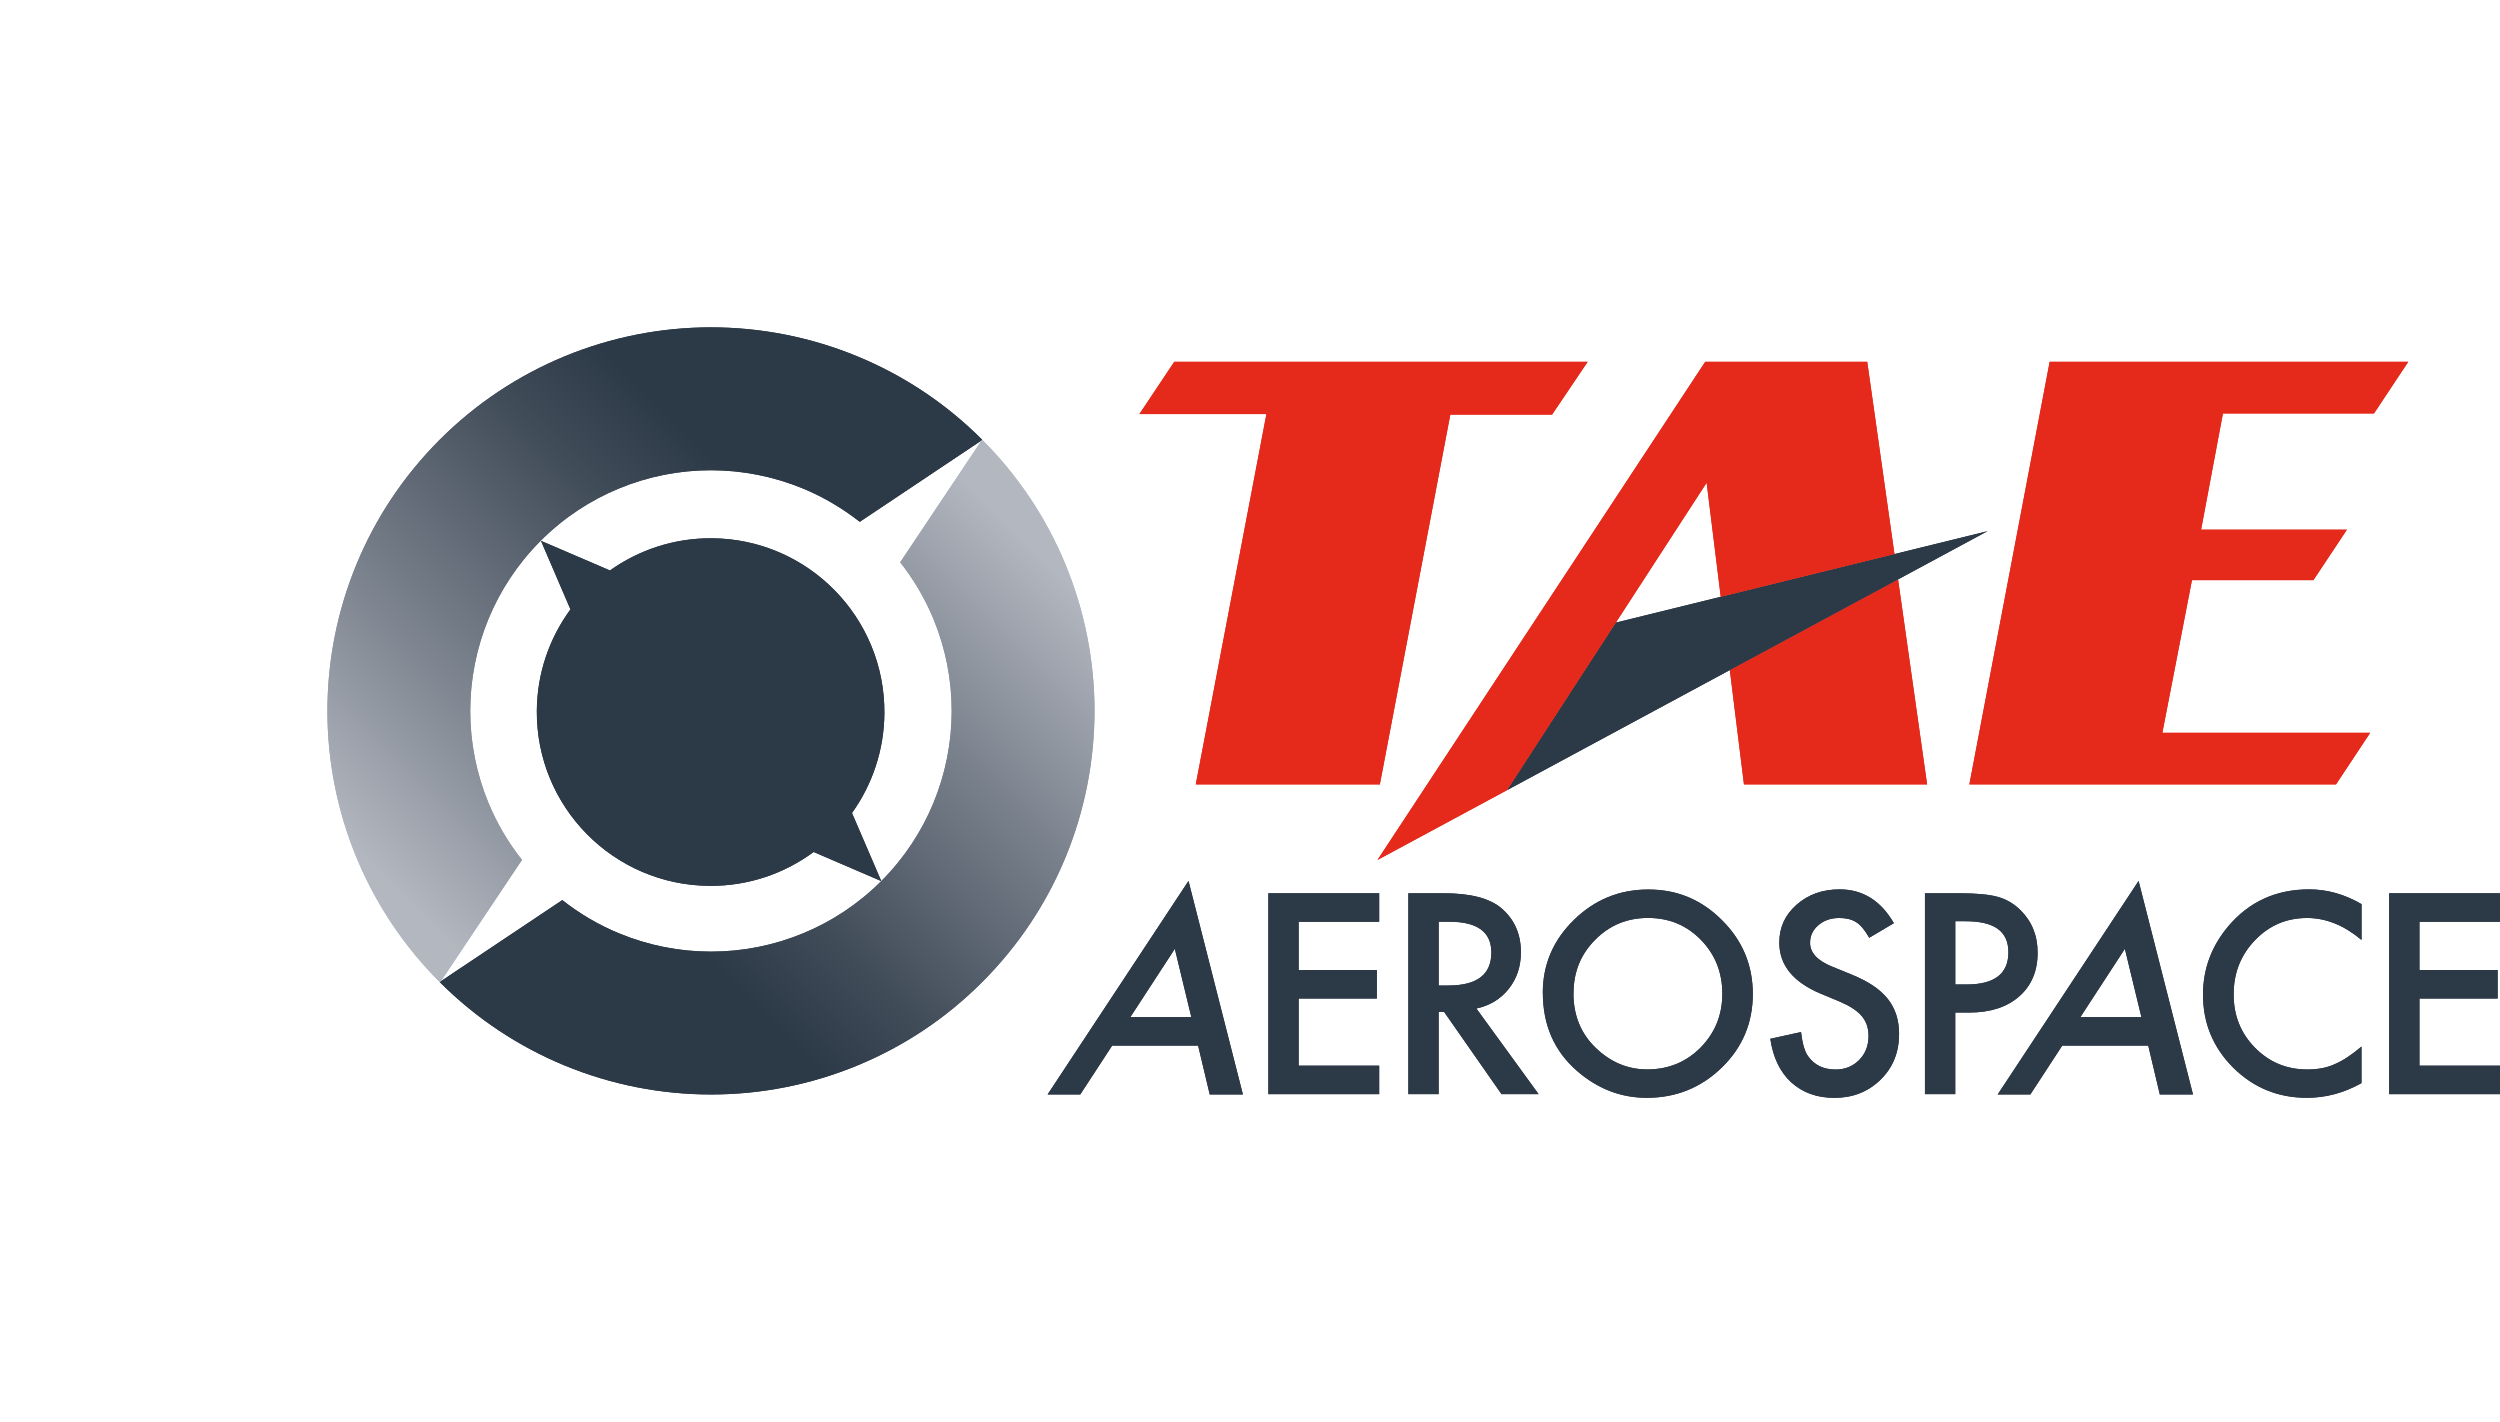 <?xml version="1.0" encoding="UTF-8"?><svg id="Layer_2" xmlns="http://www.w3.org/2000/svg" xmlns:xlink="http://www.w3.org/1999/xlink" viewBox="0 0 533.61 303.5"><defs><style>.cls-1{fill:url(#linear-gradient-2);}.cls-2{fill:#e52a1b;}.cls-3{clip-path:url(#clippath-2);}.cls-4{clip-path:url(#clippath-6);}.cls-5{clip-path:url(#clippath-7);}.cls-6{clip-path:url(#clippath-1);}.cls-7{clip-path:url(#clippath-4);}.cls-8{clip-path:url(#clippath);}.cls-9{fill:none;}.cls-10{clip-path:url(#clippath-3);}.cls-11{fill:#2c3946;}.cls-12{fill:url(#linear-gradient-3);}.cls-13{clip-path:url(#clippath-5);}.cls-14{fill:url(#linear-gradient);}</style><clipPath id="clippath"><path class="cls-9" d="M209.36,94.12l.14-.09-17.36,25.99c2.95,3.75,5.32,7.81,7.08,12.06,2.6,6.28,3.91,12.97,3.91,19.66,0,6.69-1.31,13.38-3.9,19.66-2.51,6.07-6.21,11.75-11.14,16.67-4.93,4.93-10.61,8.64-16.67,11.14-6.28,2.6-12.97,3.91-19.66,3.91-6.69,0-13.39-1.31-19.66-3.91-4.26-1.76-8.33-4.13-12.08-7.09l-25.92,17.32,.08-.12-.31,.31c7.85,7.85,16.9,13.76,26.56,17.76,10.01,4.14,20.67,6.22,31.33,6.22,10.67,0,21.33-2.08,31.33-6.23,9.66-3.99,18.71-9.9,26.55-17.76,7.85-7.85,13.76-16.9,17.76-26.55,4.13-10.01,6.22-20.67,6.22-31.34,0-10.66-2.09-21.32-6.23-31.33-4-9.65-9.91-18.71-17.76-26.55l-.27,.27Z"/></clipPath><linearGradient id="linear-gradient" x1="70.85" y1="666.89" x2="72.76" y2="666.89" gradientTransform="translate(-5427.86 52085.44) scale(77.86 -77.86)" gradientUnits="userSpaceOnUse"><stop offset="0" stop-color="#2c3946"/><stop offset=".25" stop-color="#2c3946"/><stop offset=".4" stop-color="#414c59"/><stop offset=".7" stop-color="#777f8a"/><stop offset="1" stop-color="#b3b7c0"/></linearGradient><clipPath id="clippath-1"><path class="cls-9" d="M120.41,76.1c-9.65,4-18.71,9.91-26.56,17.76-7.85,7.86-13.76,16.9-17.75,26.56-4.14,10.01-6.22,20.67-6.22,31.34,0,10.67,2.08,21.32,6.23,31.33,4,9.65,9.91,18.7,17.76,26.55l.31-.31,17.23-25.79c-2.97-3.76-5.35-7.85-7.13-12.12-2.6-6.28-3.91-12.98-3.91-19.66,0-6.69,1.31-13.39,3.9-19.67,2.51-6.06,6.21-11.74,11.14-16.67s10.61-8.64,16.66-11.14c6.28-2.6,12.97-3.91,19.66-3.91,6.69,0,13.38,1.31,19.66,3.9,4.27,1.77,8.35,4.15,12.12,7.11l25.84-17.27,.27-.27c-7.85-7.85-16.9-13.76-26.56-17.75-10.01-4.14-20.67-6.22-31.33-6.22-10.67,0-21.32,2.09-31.33,6.23"/></clipPath><linearGradient id="linear-gradient-2" x1="64.09" y1="659.61" x2="65.99" y2="659.61" gradientTransform="translate(5327.3 -52464.77) rotate(-180) scale(79.75 -79.75)" xlink:href="#linear-gradient"/><clipPath id="clippath-2"><rect class="cls-9" x="69.88" y="69.87" width="463.73" height="164.45"/></clipPath><clipPath id="clippath-3"><rect class="cls-9" x="69.88" y="69.87" width="463.73" height="164.45"/></clipPath><clipPath id="clippath-4"><path class="cls-9" d="M209.36,94.12l.14-.09-17.36,25.99c2.95,3.75,5.32,7.81,7.08,12.06,2.6,6.28,3.91,12.97,3.91,19.66,0,6.69-1.31,13.38-3.9,19.66-2.51,6.07-6.21,11.75-11.14,16.67-4.93,4.93-10.61,8.64-16.67,11.14-6.28,2.6-12.97,3.91-19.66,3.91-6.69,0-13.39-1.31-19.66-3.91-4.26-1.76-8.33-4.13-12.08-7.09l-25.92,17.32,.08-.12-.31,.31c7.85,7.85,16.9,13.76,26.56,17.76,10.01,4.14,20.67,6.22,31.33,6.22,10.67,0,21.33-2.08,31.33-6.23,9.66-3.99,18.71-9.9,26.55-17.76,7.85-7.85,13.76-16.9,17.76-26.55,4.13-10.01,6.22-20.67,6.22-31.34,0-10.66-2.09-21.32-6.23-31.33-4-9.65-9.91-18.71-17.76-26.55l-.27,.27Z"/></clipPath><clipPath id="clippath-5"><path class="cls-9" d="M120.41,76.1c-9.65,4-18.71,9.91-26.56,17.76-7.85,7.86-13.76,16.9-17.75,26.56-4.14,10.01-6.22,20.67-6.22,31.34,0,10.67,2.08,21.32,6.23,31.33,4,9.65,9.91,18.7,17.76,26.55l.31-.31,17.23-25.79c-2.97-3.76-5.35-7.85-7.13-12.12-2.6-6.28-3.91-12.98-3.91-19.66,0-6.69,1.31-13.39,3.9-19.67,2.51-6.06,6.21-11.74,11.14-16.67s10.61-8.64,16.66-11.14c6.28-2.6,12.97-3.91,19.66-3.91,6.69,0,13.38,1.31,19.66,3.9,4.27,1.77,8.35,4.15,12.12,7.11l25.84-17.27,.27-.27c-7.85-7.85-16.9-13.76-26.56-17.75-10.01-4.14-20.67-6.22-31.33-6.22-10.67,0-21.32,2.09-31.33,6.23"/></clipPath><linearGradient id="linear-gradient-3" x1="64.09" y1="659.61" x2="65.99" y2="659.61" gradientTransform="translate(5327.3 -52464.77) rotate(-180) scale(79.75 -79.75)" xlink:href="#linear-gradient"/><clipPath id="clippath-6"><rect class="cls-9" x="69.88" y="69.87" width="463.73" height="164.45"/></clipPath><clipPath id="clippath-7"><rect class="cls-9" x="69.88" y="69.87" width="463.73" height="164.45"/></clipPath></defs><g id="Layer_1-2"><g><g><g class="cls-8"><rect class="cls-14" x="64.92" y="64.9" width="197.66" height="197.66" transform="translate(-67.82 163.74) rotate(-45)"/></g><g class="cls-6"><rect class="cls-1" x="40.93" y="40.93" width="197.65" height="197.65" transform="translate(-57.89 139.24) rotate(-44.85)"/></g><g class="cls-3"><path class="cls-11" d="M181.85,173.53c4.3-6.01,6.86-13.35,6.92-21.3,.13-20.49-16.36-37.21-36.85-37.34-8.1-.05-15.6,2.51-21.73,6.87l-14.72-6.32,6.29,14.63c-4.46,6.08-7.13,13.56-7.18,21.67-.13,20.49,16.36,37.2,36.85,37.34,8.33,.06,16.02-2.64,22.23-7.23l14.44,6.21-6.25-14.53Z"/></g><path class="cls-11" d="M255.74,223.18h-18.36l-6.8,10.42h-6.97l30.07-45.57,11.61,45.57h-7.08l-2.48-10.42Zm-1.46-6.08l-3.52-14.58-9.5,14.58h13.03Z"/><polygon class="cls-11" points="294.38 196.75 277.19 196.75 277.19 207.05 293.88 207.05 293.88 213.13 277.19 213.13 277.19 227.46 294.38 227.46 294.38 233.54 270.72 233.54 270.72 190.66 294.38 190.66 294.38 196.75"/><g class="cls-10"><path class="cls-11" d="M315.13,215.27l13.28,18.27h-7.92l-12.25-17.55h-1.17v17.55h-6.47v-42.88h7.58c5.67,0,9.76,1.06,12.28,3.19,2.78,2.37,4.17,5.5,4.17,9.39,0,3.04-.87,5.65-2.61,7.83-1.74,2.18-4.04,3.58-6.89,4.19m-8.05-4.91h2.05c6.13,0,9.19-2.34,9.19-7.03,0-4.39-2.98-6.58-8.94-6.58h-2.3v13.61Z"/><path class="cls-11" d="M329.3,211.91c0-6.03,2.21-11.22,6.64-15.55,4.41-4.33,9.7-6.5,15.89-6.5s11.35,2.18,15.72,6.55c4.39,4.37,6.58,9.62,6.58,15.75s-2.2,11.4-6.61,15.69c-4.43,4.31-9.77,6.47-16.02,6.47-5.54,0-10.51-1.92-14.91-5.75-4.85-4.24-7.28-9.79-7.28-16.66m6.53,.08c0,4.74,1.59,8.64,4.78,11.69,3.17,3.05,6.82,4.58,10.97,4.58,4.5,0,8.29-1.55,11.39-4.66,3.09-3.15,4.64-6.98,4.64-11.5s-1.53-8.4-4.58-11.5c-3.04-3.11-6.79-4.67-11.27-4.67s-8.23,1.56-11.3,4.67c-3.07,3.08-4.61,6.87-4.61,11.39"/><path class="cls-11" d="M404.23,197.05l-5.25,3.11c-.98-1.7-1.92-2.81-2.8-3.33-.93-.59-2.12-.89-3.58-.89-1.8,0-3.29,.51-4.47,1.53-1.18,1-1.78,2.26-1.78,3.78,0,2.09,1.55,3.78,4.66,5.05l4.28,1.75c3.48,1.41,6.03,3.13,7.64,5.15,1.61,2.03,2.42,4.51,2.42,7.46,0,3.94-1.31,7.2-3.94,9.78-2.65,2.59-5.93,3.89-9.86,3.89-3.72,0-6.79-1.1-9.22-3.31-2.39-2.2-3.88-5.3-4.47-9.3l6.56-1.44c.3,2.52,.81,4.26,1.55,5.22,1.33,1.85,3.28,2.78,5.83,2.78,2.02,0,3.69-.68,5.03-2.03,1.33-1.35,2-3.06,2-5.14,0-.83-.12-1.6-.35-2.29-.23-.69-.59-1.33-1.08-1.92-.49-.58-1.13-1.13-1.9-1.64-.78-.51-1.7-.99-2.78-1.46l-4.14-1.72c-5.87-2.48-8.8-6.11-8.8-10.89,0-3.22,1.23-5.92,3.69-8.08,2.46-2.18,5.53-3.28,9.19-3.28,4.94,0,8.8,2.41,11.58,7.22"/><path class="cls-11" d="M417.34,216.13v17.41h-6.47v-42.88h7.33c3.59,0,6.3,.25,8.14,.75,1.85,.5,3.48,1.44,4.89,2.83,2.46,2.41,3.69,5.44,3.69,9.11,0,3.92-1.32,7.04-3.94,9.33-2.63,2.3-6.18,3.44-10.64,3.44h-3Zm0-6h2.42c5.95,0,8.92-2.29,8.92-6.86s-3.07-6.64-9.19-6.64h-2.14v13.5Z"/><path class="cls-11" d="M458.53,223.18h-18.36l-6.8,10.42h-6.97l30.07-45.57,11.61,45.57h-7.08l-2.47-10.42Zm-1.46-6.08l-3.53-14.58-9.5,14.58h13.03Z"/><path class="cls-11" d="M504.06,192.97v7.66c-3.74-3.13-7.61-4.69-11.61-4.69-4.41,0-8.12,1.58-11.14,4.75-3.04,3.15-4.55,7-4.55,11.55s1.52,8.3,4.55,11.39c3.04,3.09,6.76,4.64,11.16,4.64,2.28,0,4.21-.37,5.81-1.11,.89-.37,1.81-.87,2.76-1.5,.95-.63,1.96-1.39,3.01-2.28v7.8c-3.7,2.09-7.59,3.14-11.67,3.14-6.13,0-11.36-2.14-15.69-6.41-4.32-4.31-6.47-9.52-6.47-15.61,0-5.46,1.8-10.33,5.41-14.61,4.44-5.24,10.19-7.86,17.25-7.86,3.85,0,7.57,1.05,11.16,3.14"/><polygon class="cls-11" points="533.61 196.75 516.42 196.75 516.42 207.05 533.11 207.05 533.11 213.13 516.42 213.13 516.42 227.46 533.61 227.46 533.61 233.54 509.95 233.54 509.95 190.66 533.61 190.66 533.61 196.75"/></g><polygon class="cls-2" points="243.2 88.38 250.64 77.22 338.88 77.22 331.27 88.5 309.56 88.5 294.52 167.43 255.23 167.43 270.31 88.38 243.2 88.38"/><polygon class="cls-2" points="420.35 167.43 437.49 77.22 514.03 77.22 506.71 88.25 474.47 88.25 469.81 113.05 500.94 113.05 493.78 123.83 467.86 123.83 461.54 156.41 505.9 156.41 498.6 167.43 420.35 167.43"/><polygon class="cls-2" points="369.22 143.02 372.24 167.43 411.33 167.43 405.13 123.67 369.22 143.02"/><polygon class="cls-11" points="404.36 118.26 367.28 127.38 344.89 132.89 321.67 168.65 369.22 143.02 405.13 123.67 424.21 113.38 404.36 118.26"/><polygon class="cls-2" points="398.55 77.22 363.97 77.22 323.96 138.03 294.02 183.55 321.67 168.65 344.89 132.89 364.27 103.03 367.28 127.38 404.36 118.26 398.55 77.22"/></g><g><g class="cls-7"><rect class="cls-14" x="64.92" y="64.9" width="197.66" height="197.66" transform="translate(-67.82 163.74) rotate(-45)"/></g><g class="cls-13"><rect class="cls-12" x="40.93" y="40.93" width="197.65" height="197.65" transform="translate(-57.89 139.24) rotate(-44.85)"/></g><g class="cls-4"><path class="cls-11" d="M181.85,173.53c4.3-6.01,6.86-13.35,6.92-21.3,.13-20.49-16.36-37.21-36.85-37.34-8.1-.05-15.6,2.51-21.73,6.87l-14.72-6.32,6.29,14.63c-4.46,6.08-7.13,13.56-7.18,21.67-.13,20.49,16.36,37.2,36.85,37.34,8.33,.06,16.02-2.64,22.23-7.23l14.44,6.21-6.25-14.53Z"/></g><path class="cls-11" d="M255.74,223.18h-18.36l-6.8,10.42h-6.97l30.07-45.57,11.61,45.57h-7.08l-2.48-10.42Zm-1.46-6.08l-3.52-14.58-9.5,14.58h13.03Z"/><polygon class="cls-11" points="294.38 196.75 277.19 196.75 277.19 207.05 293.88 207.05 293.88 213.13 277.19 213.13 277.19 227.46 294.38 227.46 294.38 233.54 270.72 233.54 270.72 190.66 294.38 190.66 294.38 196.75"/><g class="cls-5"><path class="cls-11" d="M315.13,215.27l13.28,18.27h-7.92l-12.25-17.55h-1.17v17.55h-6.47v-42.88h7.58c5.67,0,9.76,1.06,12.28,3.19,2.78,2.37,4.17,5.5,4.17,9.39,0,3.04-.87,5.65-2.61,7.83-1.74,2.18-4.04,3.58-6.89,4.19m-8.05-4.91h2.05c6.13,0,9.19-2.34,9.19-7.03,0-4.39-2.98-6.58-8.94-6.58h-2.3v13.61Z"/><path class="cls-11" d="M329.3,211.91c0-6.03,2.21-11.22,6.64-15.55,4.41-4.33,9.7-6.5,15.89-6.5s11.35,2.18,15.72,6.55c4.39,4.37,6.58,9.62,6.58,15.75s-2.2,11.4-6.61,15.69c-4.43,4.31-9.77,6.47-16.02,6.47-5.54,0-10.51-1.92-14.91-5.75-4.85-4.24-7.28-9.79-7.28-16.66m6.53,.08c0,4.74,1.59,8.64,4.78,11.69,3.17,3.05,6.82,4.58,10.97,4.58,4.5,0,8.29-1.55,11.39-4.66,3.09-3.15,4.64-6.98,4.64-11.5s-1.53-8.4-4.58-11.5c-3.04-3.11-6.79-4.67-11.27-4.67s-8.23,1.56-11.3,4.67c-3.07,3.08-4.61,6.87-4.61,11.39"/><path class="cls-11" d="M404.23,197.05l-5.25,3.11c-.98-1.7-1.92-2.81-2.8-3.33-.93-.59-2.12-.89-3.58-.89-1.8,0-3.29,.51-4.47,1.53-1.18,1-1.78,2.26-1.78,3.78,0,2.09,1.55,3.78,4.66,5.05l4.28,1.75c3.48,1.41,6.03,3.13,7.64,5.15,1.61,2.03,2.42,4.51,2.42,7.46,0,3.94-1.31,7.2-3.94,9.78-2.65,2.59-5.93,3.89-9.86,3.89-3.72,0-6.79-1.1-9.22-3.31-2.39-2.2-3.88-5.3-4.47-9.3l6.56-1.44c.3,2.52,.81,4.26,1.55,5.22,1.33,1.85,3.28,2.78,5.83,2.78,2.02,0,3.69-.68,5.03-2.03,1.33-1.35,2-3.06,2-5.14,0-.83-.12-1.6-.35-2.29-.23-.69-.59-1.33-1.08-1.92-.49-.58-1.13-1.13-1.9-1.64-.78-.51-1.7-.99-2.78-1.46l-4.14-1.72c-5.87-2.48-8.8-6.11-8.8-10.89,0-3.22,1.23-5.92,3.69-8.08,2.46-2.18,5.53-3.28,9.19-3.28,4.94,0,8.8,2.41,11.58,7.22"/><path class="cls-11" d="M417.34,216.13v17.41h-6.47v-42.88h7.33c3.59,0,6.3,.25,8.14,.75,1.85,.5,3.48,1.44,4.89,2.83,2.46,2.41,3.69,5.44,3.69,9.11,0,3.92-1.32,7.04-3.94,9.33-2.63,2.3-6.18,3.44-10.64,3.44h-3Zm0-6h2.42c5.95,0,8.92-2.29,8.92-6.86s-3.07-6.64-9.19-6.64h-2.14v13.5Z"/><path class="cls-11" d="M458.53,223.18h-18.36l-6.8,10.42h-6.97l30.07-45.57,11.61,45.57h-7.08l-2.47-10.42Zm-1.46-6.08l-3.53-14.58-9.5,14.58h13.03Z"/><path class="cls-11" d="M504.06,192.97v7.66c-3.74-3.13-7.61-4.69-11.61-4.69-4.41,0-8.12,1.58-11.14,4.75-3.04,3.15-4.55,7-4.55,11.55s1.52,8.3,4.55,11.39c3.04,3.09,6.76,4.64,11.16,4.64,2.28,0,4.21-.37,5.81-1.11,.89-.37,1.81-.87,2.76-1.5,.95-.63,1.96-1.39,3.01-2.28v7.8c-3.7,2.09-7.59,3.14-11.67,3.14-6.13,0-11.36-2.14-15.69-6.41-4.32-4.31-6.47-9.52-6.47-15.61,0-5.46,1.8-10.33,5.41-14.61,4.44-5.24,10.19-7.86,17.25-7.86,3.85,0,7.57,1.05,11.16,3.14"/><polygon class="cls-11" points="533.61 196.75 516.42 196.75 516.42 207.05 533.11 207.05 533.11 213.13 516.42 213.13 516.42 227.46 533.61 227.46 533.61 233.54 509.95 233.54 509.95 190.66 533.61 190.66 533.61 196.75"/></g><polygon class="cls-2" points="243.2 88.38 250.64 77.22 338.88 77.22 331.27 88.5 309.56 88.5 294.52 167.43 255.23 167.43 270.31 88.38 243.2 88.38"/><polygon class="cls-2" points="420.35 167.43 437.49 77.22 514.03 77.22 506.71 88.25 474.47 88.25 469.81 113.05 500.94 113.05 493.78 123.83 467.86 123.83 461.54 156.41 505.9 156.41 498.6 167.43 420.35 167.43"/><polygon class="cls-2" points="369.22 143.02 372.24 167.43 411.33 167.43 405.13 123.67 369.22 143.02"/><polygon class="cls-11" points="404.36 118.26 367.28 127.38 344.89 132.89 321.67 168.65 369.22 143.02 405.13 123.67 424.21 113.38 404.36 118.26"/><polygon class="cls-2" points="398.55 77.22 363.97 77.22 323.96 138.03 294.02 183.55 321.67 168.65 344.89 132.89 364.27 103.03 367.28 127.38 404.36 118.26 398.55 77.22"/></g></g></g></svg>